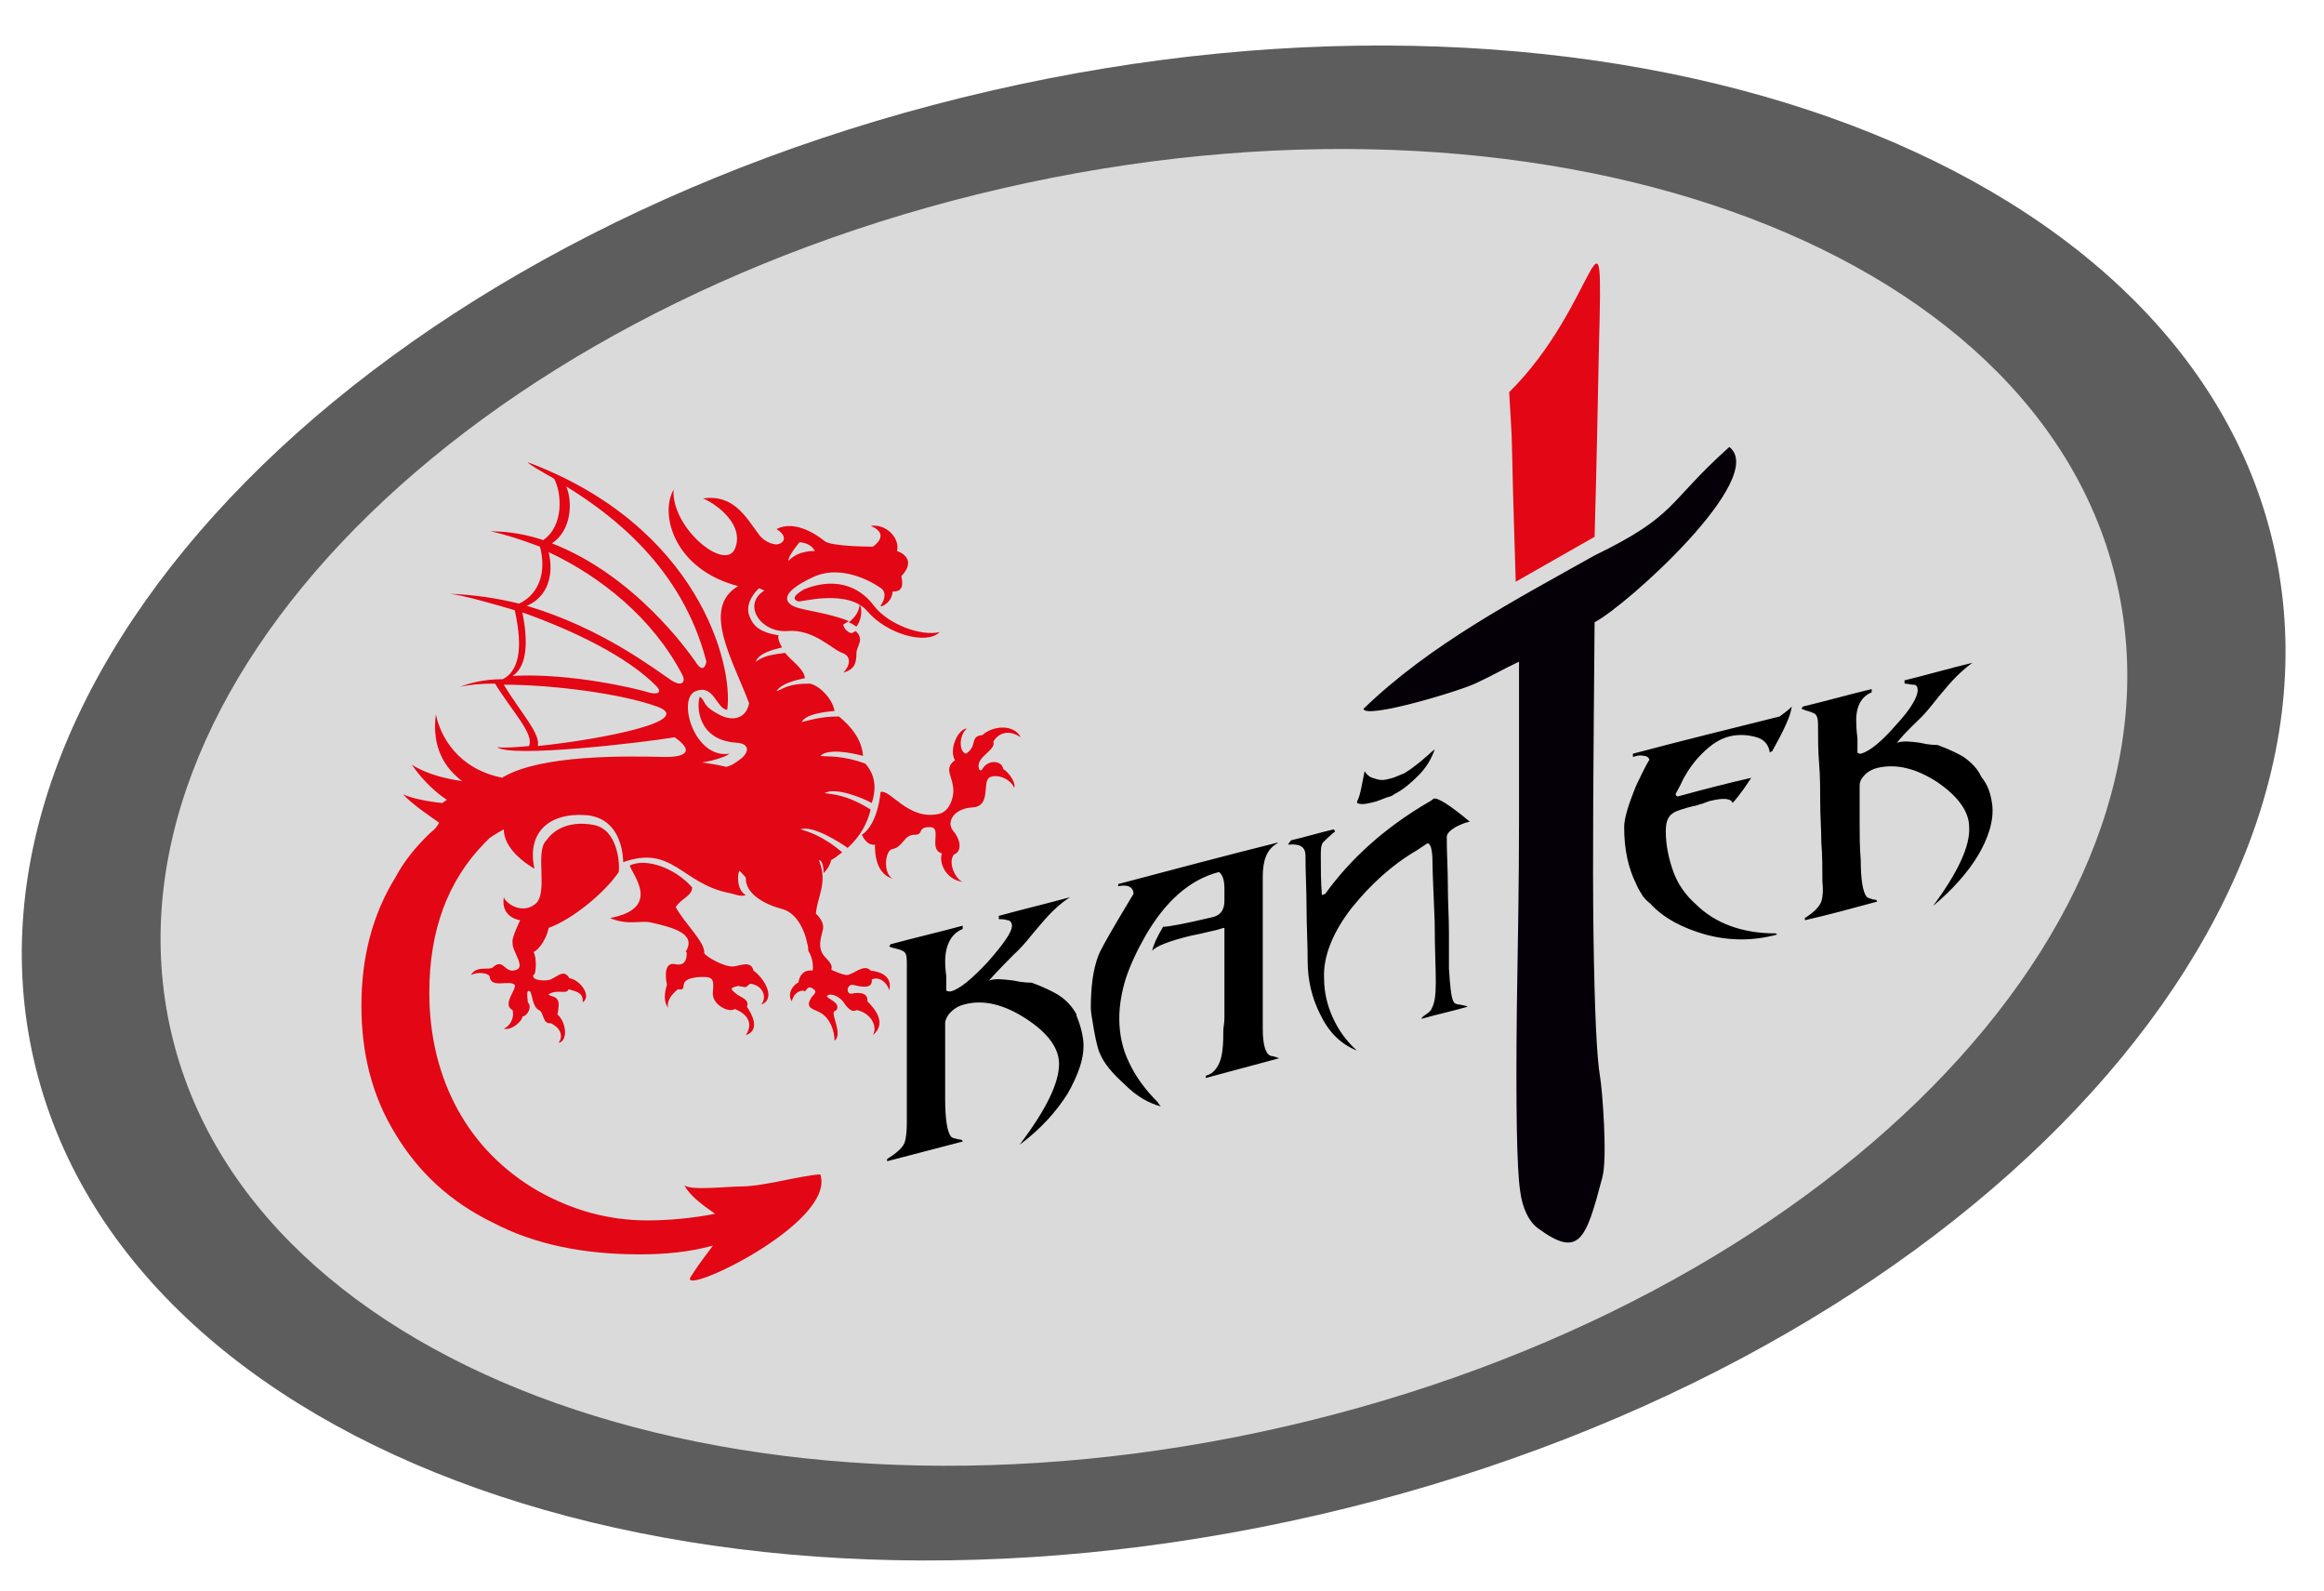 <?xml version="1.0" encoding="UTF-8"?> <!-- Generator: Adobe Illustrator 25.3.0, SVG Export Plug-In . SVG Version: 6.00 Build 0) --> <svg xmlns="http://www.w3.org/2000/svg" xmlns:xlink="http://www.w3.org/1999/xlink" id="Слой_1" x="0px" y="0px" viewBox="0 0 212.2 145.2" style="enable-background:new 0 0 212.2 145.2;" xml:space="preserve"> <style type="text/css"> .st0{fill-rule:evenodd;clip-rule:evenodd;fill:#DADADA;stroke:#000000;stroke-width:2.835;stroke-miterlimit:22.926;} .st1{fill-rule:evenodd;clip-rule:evenodd;fill:#E30614;} .st2{fill-rule:evenodd;clip-rule:evenodd;fill:#5C5D5C;} .st3{fill:#E30614;} .st4{fill:#050008;} </style> <g> <path class="st0" d="M95.6,12.6c55.1-11.4,104.1,6.6,109.4,40.1s-34.9,70-90,81.4C60,145.5,11,127.5,5.6,94 C0.2,60.4,40.5,24,95.6,12.6L95.6,12.6z"></path> <path d="M98.9,94.9c0.2,1.6-0.5,3.3-1.4,4.9c-1,1.6-2.4,3.2-4.4,4.7c2.4-3.2,3.6-5.6,3.6-7.4c0-1.4-1-2.8-3-4.1 c-2-1.3-3.9-1.8-5.7-1.3c-0.4,0.1-0.8,0.3-1.2,0.7c-0.3,0.3-0.5,0.7-0.5,1c0,1.2,0,2.3,0,3.5s0,2.3,0,3.4c0,1.9,0.2,3,0.5,3.4 c0.1,0.2,0.4,0.2,0.7,0.3c0.3,0,0.4,0.1,0.4,0.2c-2.3,0.6-4.6,1.2-6.9,1.8c0-0.1,0-0.1,0-0.2c0.8-0.5,1.4-1,1.6-1.5 c0.1-0.3,0.2-0.9,0.2-1.8c0-1.2,0-2.4,0-3.7c0-1.2,0-2.4,0-3.7c0-1.2,0-2.4,0-3.6s0-2.4,0-3.7c0-0.6-0.1-0.9-0.4-1 c-0.3-0.2-0.8-0.2-1.2-0.4c0-0.1,0.1-0.1,0.1-0.2c2.2-0.6,4.4-1.1,6.6-1.7c0,0.1,0,0.2,0,0.3c-1,0.4-1.6,1.4-1.6,3 c0,0.1,0,0.5,0.1,1.3c0,0.6,0,1,0,1.3c0.1,0.1,0.2,0.1,0.4,0.1c0.8-0.2,1.9-1.1,3.4-2.7c1.4-1.6,2.2-2.7,2.2-3.3 c0-0.3-0.2-0.5-0.4-0.5c-0.3-0.1-0.6-0.1-0.8-0.1c0-0.1,0-0.2,0-0.3c2.2-0.6,4.3-1.1,6.5-1.7c-0.8,0.5-1.7,1.3-2.7,2.5 c-0.8,0.9-1.5,1.9-2.4,2.7c-0.5,0.5-1.3,1.3-2.3,2.4c0.6-0.2,1.3-0.1,2.2,0c0.9,0.2,1.5,0.2,1.7,0.2c1.1,0.4,1.9,0.8,2.4,1.1 c0.8,0.5,1.3,1.1,1.7,1.8C98.2,92.7,98.7,93.4,98.9,94.9L98.9,94.9z M116.7,76.9c0,0-0.1,0.1-0.1,0.1c-0.9,0.5-1.3,1.5-1.3,3 c0,1.2,0,2.3,0,3.5s0,2.3,0,3.4c0,1.2,0,2.3,0,3.5s0,2.3,0,3.5c0,1.6,0.3,2.4,0.8,2.5c0.2,0,0.4,0.1,0.7,0.2 c-2.2,0.6-4.5,1.2-6.7,1.8c0-0.1,0-0.1,0-0.2c0.3-0.1,0.5-0.2,0.6-0.3c0.5-0.4,0.8-1.1,0.9-1.9c0.1-0.7,0.1-1.4,0.1-2 c0-0.2,0.1-0.6,0.1-1.1c0-1.4,0-2.7,0-4.1s0-2.7,0-4.1c-0.2,0-0.6,0.2-1.2,0.3c-0.8,0.2-1.3,0.3-1.8,0.4c-2.1,0.5-3.3,1-3.6,1.4 c0.1-0.5,0.4-1.2,1-2.2c0.5,0,2.1-0.3,4.6-0.9c0.7-0.2,1-0.7,1-1.5c0-0.2,0-0.3,0-0.6c0-0.2,0-0.4,0-0.5c0-0.8-0.2-1.3-0.5-1.5 c-2.7,0.7-4.9,2.7-6.7,5.8c-0.8,1.4-1.4,2.7-1.8,3.9c-0.4,1.3-0.6,2.5-0.6,3.7c0,1.4,0.3,2.8,0.9,4c0.6,1.3,1.5,2.5,2.6,3.6 c0,0,0.1,0.2,0.3,0.4c-1.1-0.3-2.2-0.9-3.3-2c-1.1-1-1.9-1.9-2.3-2.9c-0.1-0.2-0.3-0.9-0.5-2c-0.2-1.1-0.3-1.8-0.3-2.1 c0-1.9,0.2-3.5,0.7-4.8c0.1-0.3,0.7-1.4,1.7-3.1c1-1.7,1.5-2.5,1.5-2.5c0-0.6-0.5-0.9-1.4-0.7c0-0.1,0-0.1,0-0.2 C107,79.4,111.9,78.1,116.7,76.9L116.7,76.9z M123.9,73.2c0.2-0.4,0.3-0.8,0.4-1.3c0.1-0.5,0.2-1,0.3-1.5c0.2,0.3,0.4,0.5,0.7,0.6 c0.3,0.1,0.6,0.2,0.9,0.2c0.3,0,0.6-0.1,1-0.2c0.3-0.1,0.7-0.3,1-0.4c0.5-0.3,0.9-0.6,1.4-1s0.9-0.8,1.4-1.2 c-0.3,0.9-0.8,1.7-1.5,2.4c-0.7,0.7-1.4,1.3-2.2,1.7c-0.1,0.1-0.3,0.2-0.7,0.3c-0.3,0.1-0.7,0.3-1.1,0.4c-0.4,0.1-0.8,0.2-1.1,0.2 C124,73.4,123.9,73.3,123.9,73.2L123.9,73.2z M117.9,76.7c1.3-0.3,2.6-0.7,3.9-1c0,0.1,0.1,0.1,0.1,0.2c-0.5,0.4-0.9,0.8-1.1,1 c-0.2,0.3-0.2,0.7-0.2,1.2c0,1.2,0,2.4,0.1,3.6c0.1,0,0.2-0.1,0.3-0.1c2.3-3.2,5.4-6,9.3-8.3c0.4-0.2,0.6-0.4,0.6-0.4 c0.4-0.1,1.5,0.6,3.3,2.1c-0.5,0.1-0.9,0.3-1.3,0.5c-0.5,0.3-0.8,0.6-0.8,0.9c0,1.5,0.1,2.9,0.1,4.4s0.1,2.9,0.1,4.4 c0,1.1,0,2.2,0,3.2c0.1,1.6,0.2,2.6,0.4,3c0.1,0.2,0.3,0.3,0.6,0.3c0.4,0.1,0.6,0.1,0.7,0.2c-1.4,0.4-2.8,0.7-4.2,1.1 c0-0.1,0.1-0.2,0.4-0.4c0.3-0.2,0.5-0.4,0.5-0.5c0.3-0.5,0.4-1.3,0.4-2.4c0-1.4-0.1-3.2-0.1-5.5c-0.1-2.7-0.2-4.5-0.2-5.4 c0-1.3-0.2-1.9-0.5-1.8c0,0-0.3,0.2-0.9,0.6c-2.4,1.4-4.3,3.2-6,5.3c-1.7,2.2-2.6,4.4-2.5,6.4c0,1.3,0.3,2.5,0.8,3.6s1.2,2.1,2.2,3 c-1.5-0.6-2.6-1.7-3.4-3.4c-0.7-1.4-1.1-3-1.1-4.8c0-1.6-0.1-3.2-0.1-4.8c0-1.6-0.1-3.2-0.1-4.8c0-0.8-0.5-1.1-1.6-1 C117.8,76.8,117.8,76.8,117.9,76.7L117.9,76.7z M163.6,64.5c-0.1,0.9-0.8,2.3-1.8,4.1c-0.1,0-0.1,0-0.2,0.1 c-0.1-0.7-0.5-1.2-1.2-1.4s-1.5-0.3-2.4-0.1c-0.9,0.2-1.7,0.7-2.6,1.6c-0.7,0.7-1.2,1.4-1.7,2.3c-0.4,0.9-0.7,1.3-0.7,1.4 c0,0.1,0.1,0.2,0.2,0.2c2.2-0.6,4.5-1.2,6.7-1.7c-0.4,0.6-0.9,1.4-1.7,2.3c-0.1-0.4-0.8-0.5-2-0.2c-0.1,0-0.3,0.1-0.6,0.2 c-0.2,0.1-0.4,0.1-0.6,0.2c-1.4,0.3-2.1,0.6-2.2,0.7c-0.5,0.3-0.7,0.8-0.7,1.7c0,1.3,0.3,2.6,0.7,3.7c0.4,1.1,1.1,2.1,2,2.9 c1.8,1.8,4.3,2.7,7.3,2.7c0.1,0,0.1,0.1,0.2,0.1c-2.2,0.6-4.4,0.6-6.6,0c-2.1-0.6-3.8-1.5-5-2.8c-0.1-0.1-0.4-0.3-0.7-0.7 c-0.1-0.2-0.4-0.6-0.6-1.1c-0.7-1.4-1.1-3.1-1.1-5.2c0-0.8,0.4-2.1,1.1-3.8c0.8-1.7,1.2-2.4,1.2-2.3c0-0.2-0.2-0.4-0.5-0.4 c-0.4-0.1-0.7,0-1,0.1c0-0.1,0-0.2,0-0.3c4.5-1.2,9-2.3,13.4-3.4C162.9,65.1,163.2,64.9,163.6,64.5L163.6,64.5z M181.9,73.4 c0.2,1.5-0.4,3.2-1.3,4.7c-0.9,1.5-2.3,3.1-4.1,4.6c2.3-3.1,3.4-5.5,3.3-7.2c0-1.4-1-2.8-2.9-4.1c-2-1.3-3.8-1.7-5.5-1.3 c-0.4,0.1-0.8,0.3-1.1,0.6c-0.3,0.3-0.5,0.6-0.5,1c0,1.1,0,2.2,0,3.4c0,1.1,0,2.2,0.1,3.4c0,1.8,0.2,2.9,0.5,3.3 c0.1,0.2,0.4,0.2,0.6,0.3c0.3,0,0.4,0.1,0.4,0.2c-2.2,0.6-4.4,1.2-6.6,1.7c0-0.1,0-0.1,0-0.2c0.8-0.5,1.3-1,1.5-1.5 c0.1-0.3,0.2-0.9,0.1-1.8c0-1.2,0-2.4-0.1-3.6c0-1.2-0.1-2.4-0.1-3.6s0-2.4-0.1-3.6s-0.1-2.4-0.1-3.6c0-0.5-0.1-0.9-0.4-1 c-0.4-0.2-0.7-0.2-1.1-0.4c0-0.1,0.1-0.1,0.1-0.2c2.1-0.5,4.2-1.1,6.3-1.6c0,0.1,0,0.2,0,0.3c-1,0.4-1.5,1.4-1.4,2.9 c0,0.1,0,0.5,0.1,1.3c0,0.5,0,1,0,1.3c0.1,0.1,0.2,0.1,0.3,0.1c0.8-0.2,1.9-1.1,3.2-2.6c1.4-1.5,2-2.6,2-3.2c0-0.3-0.1-0.5-0.4-0.5 c-0.3,0-0.5-0.1-0.8-0.1c0-0.1,0-0.2,0-0.3c2.1-0.5,4.1-1.1,6.2-1.6c-0.7,0.5-1.6,1.3-2.5,2.4c-0.8,0.9-1.4,1.8-2.2,2.6 c-0.5,0.5-1.3,1.2-2.2,2.3c0.6-0.2,1.3-0.1,2.1,0c0.8,0.2,1.4,0.2,1.6,0.2c1.1,0.4,1.9,0.8,2.4,1.1c0.7,0.5,1.3,1.1,1.6,1.8 C181.2,71.3,181.7,71.9,181.9,73.4L181.9,73.4z"></path> <path class="st1" d="M67.1,88.2c0.6-0.1,1.5-0.5,1.7,0.4c1,0.7,2.1,2.6,0.7,3.1c0.6-0.7,0.1-1.8-1-1.9c-0.5,0.3-0.1,0.4-1.1,0.2 c-1,0.2-0.5,0.4-0.2,0.7c0.3,0.3,1.3,0.5,1,1.2c0.4,0.6,1.3,2.1-0.1,2.6c0.4-0.6,0.7-1.7-1-2.4c-0.5,0.4-2.2-0.4-2-1.6 c0.1-1.2,0-1.4-1.4-1.3c-2.1,0.2-0.7,1.3-1.8,1.1c-0.9,0.7-1,1.4-0.9,1.7c-0.6-0.8-0.1-2.1-0.1-2.1s-0.5-2.1,0.7-1.9 c1.2,0.3,1.1-0.9,1.1-1.1h-0.1c1-1.6-0.9-2.2-3.2-2.7c-0.9-0.2-2.1,0.3-3.7-0.4c4.8-0.9,2-4,1.8-4.8c1.5-0.7,4.1,0.2,5.7,2 c0,0.8-1,1-1.5,1.8c0.8,1.5,2.7,3.2,2.6,4.2C64.4,87.3,66.3,88.4,67.1,88.2L67.1,88.2z M74.9,107.2c-1.8,0.1-5.2,1.1-7.2,1.1 c-1.3,0-4.6,0.4-5.2-0.1c0.5,1,1.8,1.9,2.8,2.6c-2.1,0.4-4.2,0.6-6.2,0.6c-3.5,0-6.8-0.9-10-2.7c-3.1-1.8-5.6-4.3-7.3-7.4 c-1.7-3.1-2.6-6.7-2.6-10.7c0-5.7,1.7-10.2,5-13.6c0.2-0.2,0.3-0.3,0.5-0.5c0.4-0.3,0.8-0.5,1.3-0.8c0,1.1,0.8,2.4,2.8,3.6 c-0.7-3.2,1.2-5.1,4.6-4.9c3.6,0.2,3.5,4.3,3.5,4.3c4.5-1.6,5.3,1.9,9.6,2.8c0.6,0.1,1.1,0.4,1.6,0.2c-0.8-0.4-0.8-1.8-0.6-2.2 c0.1,0,0.3,0.3,0.6,0.6c-0.1,1.5,1.8,2.5,3.4,2.9c1.3,0.4,2,2,2.2,3.1c0.1,0.3,0.1,0.5,0.1,0.7c0.3,0.4,0.5,1.2,0.4,1.8 c-0.8-0.1-1.2,0.4-1.3,1.1c-0.4,0.1-1.1,1-0.6,1.7c0.2-0.9,1-1.1,1.2-0.9c0.2-0.2,0.3-0.6,0.8-0.2c0.4,0.3-0.1,0.5-0.3,0.9 c-0.5,0.9,0.4,0.9,1,1.3c0.8,0.5,1.2,1.6,1.2,2.5c0.8-0.6-0.4-2.5,0-2.7c0.3-0.1,0.3-0.4,0.2-0.6c-0.3-0.5-1.3-0.7-0.7-0.9 c0.5-0.1,1.2,0.4,1.4,0.8c0.2,0.3,0.7,0.9,1.1,0.6c1.2,0.2,2,1.4,1.5,2.3c1.3-1.1,0.2-2.4-0.5-3.1c0.1-0.9-1-0.8-1.4-0.7 c-0.6,0.1-0.5-0.9,0.1-0.8c0.8,0.2,1.8,0.4,1.7-0.5c0.7-0.3,1.4,0.3,1.6,1c0.3-1.3-0.8-1.7-1.7-1.8c-0.6-0.7-1.6,0.4-2.2,0.4 c-0.3,0-1.3-0.4-1.4-0.5c0.2-0.5-0.4-0.9-0.7-1.3c-0.5-0.7-0.3-1.4-0.1-2.2c0.2-0.6-0.1-1.1-0.6-1.6c0.1-1.5,1.1-2.8,0.3-4.8 c0-0.1,0-0.1,0-0.1c0.1,0,0.4,0.2,0.4,1.2c0.4-0.4,0.6-0.8,0.7-1.2c0.4-0.2,0.7-0.5,1-0.7c-1.9-1.6-3.2-1.9-3.8-2.1 c1.1-0.4,3.6,1.2,4.3,1.7c1.2-1.1,1.8-2.3,2.1-3.5c-2.2-1.4-3.6-1.4-4.2-1.5c1-0.6,3.6,0.5,4.3,0.9c0.4-1.2,0.4-2.5-0.6-3.6 c-2.2-0.8-3.5-0.6-4.1-0.7c0.7-0.7,2.8-0.3,3.9,0c-0.1-1.5-1.1-2.7-2.2-3.6c-1.8,0-2.8,0.4-3.4,0.5c0.4-0.7,1.9-0.9,3-1 c-0.2-1.2-1.5-2.4-2.3-2.5c-2,0-2.4,0.5-3,0.7c0.4-0.7,1.7-1,2.6-1.2c-0.1-0.9-1.4-1.7-1.8-2.3c-1.9,0.2-2.2,0.5-2.7,0.8 c0.3-0.8,1.6-1.1,2.4-1.3c-0.5-0.9-0.3-1.1-0.3-1.1c-1.8-0.3-2.3-0.9-2.6-1.6c-0.7-1.4,0.8-2.7,0.8-2.7l0.5,0.2 c-2.1,1.3-0.3,3.9,2.1,3.7c2.4-0.2,4.1,1.7,5,2c0.9,0.3,0.7,1.2,0.1,1.8c1-0.3,1.2-0.8,1.2-1.8c0-0.3,0.2-0.6,0.3-1 c0.1-0.4-0.1-0.8-0.4-1c-0.1,0.1-0.3,0.2-0.4,0.2C77,57.5,77,57,77,57s0.2-0.1,0.5-0.3c-1.6-0.7-4.2-1-4.9-1.3 c-1-0.4-1.4-1.3,1.6-2.7c2.9-1.4,6.1,0.9,6.1,0.9c0.6,0.3,0.6,1,0.1,1.7c0,0,0,0.1,0.2,0c0.7-0.3,0.9-1,0.9-1.3 c0.5,0,1.1-0.1,0.8-1.4c1.6-1.7-0.4-2.3-0.4-2.3c0.3-1.1-0.9-2.5-2.4-2.3c1.9,0.8,0.2,1.9,0.2,1.9s-3.8,0-4.4-0.5s-2.7-2-4.4-1.1 c1,0.6,0.8,1.3,0,1.4c0,0-0.9,0-1.6-0.9c-1.2-1.6-2.3-3.7-5.1-3.3c1.4,0.6,3.8,2.5,2.9,4.6c-0.9,2.1-5.8-1.9-5.6-5.4 c-1.3,2.3,0.1,7.3,5.9,8.8c-3.4,2-0.5,6.7,1,10.7c-0.3,1.5-1.6,1.6-2.6,1.1c-1.8-0.9-1.3-1.3-1.9-1.7c-0.3,0.7-0.3,4,3.4,4.2 c1.2,0.1,1.1,0.9,0.3,1.5c-0.4,0.3-0.8,0.6-1.3,0.7c-0.8-0.2-1.5-0.3-2.2-0.4c1.3-0.2,2.3-0.6,2.5-0.8c-3.2,0.5-4.8-5-3.1-5.7 c1.7-0.7,1.9,1.6,2.9,1.7c0.6-4.2-2.7-16.8-18.2-22.6c0.1,0.2,1,0.7,2.4,1.5c0.7,1.3,0.9,4.3-1,5.6c-1.5-0.5-3.1-0.8-4.8-0.8 c1.4,0.3,2.9,0.8,4.5,1.4c0.6,2.2,0,4.3-1.9,5.2c-2-0.5-4.1-0.8-6.3-0.9c1.4,0.2,3.5,0.8,5.9,1.5c0.6,2.7,0.7,5.4-1.1,6.3 C44.3,62,43,62.3,42,62.7c0.8-0.2,1.9-0.3,3.2-0.3c1.6,2.6,3.6,4.6,3.1,5.7c-1.2,0.1-2.2,0.2-2.9,0.1c1.2,1,13.2-0.4,16.2-0.9 c2,1.4,0.7,1.8-0.8,1.8c-3.8-0.1-11.3-0.2-14.8,1.8c0,0-0.1,0-0.1,0.1c-4.1-0.8-5.7-3.8-6.1-5.8c-0.4,3,0.8,4.9,2.4,6.1 c-1.4-0.2-3.2-0.6-4.6-1.5c1.1,1.6,2.4,2.7,3.2,3.2c-0.1,0.1-0.3,0.2-0.4,0.3c-1.1-0.1-2.8-0.4-3.6-0.8c0.8,0.9,2.6,2.1,3.3,2.6 c-0.4,0.7-0.6,0.7-1,1.1c-1.2,1.2-2.2,2.4-3,3.9c-2.1,3.4-3.1,7.3-3.1,11.7s1,8.3,3.1,11.7c2.1,3.5,5,6.2,8.9,8.1 c3.8,2,8.3,2.9,13.4,2.9c2.3,0,4.5-0.2,6.7-0.8c-0.6,0.8-1.3,1.7-2,2.8C61.6,118.6,76.4,111.7,74.9,107.2L74.9,107.2z M73,49.5 c0,0,1,0,1.4,0.8c0,0-1.5-0.1-2.4,0.9C71.9,50.8,73,49.5,73,49.5L73,49.5z M78.5,55.2c0.3,0.5,0.1,1.5-0.3,2 c-0.2-0.1-0.4-0.3-0.7-0.4C77.9,56.5,78.4,56,78.5,55.2L78.5,55.2z M48.9,82.5c-1.2,1-2.7,0-2.9-0.6c-0.3,1.9,1.5,2.1,1.5,2.1 s-0.8,1.6-0.7,2c-0.1,0.9,1.5,2.5,0,2.6c-0.8,0-0.9-1.1-1.8-0.3c-0.3,0.3-1.5-0.2-2,0.7c0.6-0.3,1.5-0.2,1.7,0.1 c0.1,1.2,1.8,0.3,2.3,0.8c0.2,0.4-1.2,1.8-0.2,2.3c0.2,0.8-0.3,1.5-0.8,1.7c0.7,0.2,1.7-0.7,1.7-1.1c0.5-0.1,0.9-0.9,0.5-1.3 c-0.1-0.8-0.1-1.2,0.2-1c0.2,0.2,0.2,1.4,0.8,1.7c0.5,0.2,0.3,1.3,1.1,1.2c0.8,0.4,1.2,1.1,0.7,1.8c0.9-0.2,0.7-1.9-0.1-2.6 c0.2-1.1,0.2-1.5-0.6-1.7c-0.3-0.1-0.2-0.2-0.1-0.2c0.8-0.4,1.6,0.1,1.7-0.4c0.7,0.2,1.4,0.3,1.3,1.2c0.9-0.6-0.3-2.1-1.2-2.2 c-0.5-0.8-0.9-0.3-1.7,0.1c-0.5,0.2-1.8,0.1-1.6-0.4c0.3,0,0.3-1.8,0-2.1c0.2,0,1.1-0.8,1.4-2.2c2.2-0.8,5.1-3.2,6.4-5.1 c0.1-0.8-0.1-3.9-2.3-4.3c-1-0.2-3.1-0.3-4.3,1.4C48.8,77.7,50.1,81.5,48.9,82.5L48.9,82.5L48.9,82.5z M64.5,60.4c0,0-0.2,1.3-1,0 c-0.7-1-5.6-7.9-13.1-10.8c1.8-1.2,1.9-3.8,1.3-5.2C55.9,47,62.3,51.8,64.5,60.4L64.5,60.4L64.5,60.4z M50.1,50.4 c4.7,2.2,9.5,6,12.2,11.2c0.3,0.5,0.1,1.2-1,0.5c-1.5-1-6.4-4.8-13.2-6.8C50,54.5,50.6,52.5,50.1,50.4L50.1,50.4L50.1,50.4z M47.7,55.9c4.5,1.6,9.6,4,12.3,6.8c0.5,0.6-0.1,0.7-0.8,0.5c-0.9-0.3-7.1-1.8-12.4-1.5C48.2,60.8,48.2,58.4,47.7,55.9L47.7,55.9z M60,64.5c3.6,1.3-5.1,3-10.9,3.6c0.3-1.1-1.6-3.1-3.1-5.6C50.4,62.5,56.7,63.3,60,64.5L60,64.5L60,64.5z M79.2,55.8 c-1.8-2.1-6.2-0.8-6.3-0.9c-0.9-0.3,0.2-0.9,0.5-1.1c2.7-1.1,5-0.4,6.4,1.5c1.3,1.7,4.3,2.8,6,2.4C84.6,58.9,81,57.9,79.2,55.8 L79.2,55.8z M81.5,77.5c1-0.2,1-1.3,2-1.3c0.9,0,0.2-0.7,1.4-0.7c1.2,0-0.2,2,1.1,2.4c-0.3,0.9,0.4,2.4,1.9,2.6 c-0.6-0.2-1.4-1.7-0.8-2.5c0.8-0.3,0.6-1.4-0.1-2.2c-0.6-0.8,0.1-2,1.8-2.1s0.9-2.2,1.5-2.7c0.6-0.4,1.9,0,2.3,0.9 c0.2-0.5-0.6-1.5-1-1.7c-0.1-0.8-1.4-0.9-1.9,0c-0.1,0.2-0.3,0.1-0.3,0c-0.4-1.1,1.6-1.7,1.3-2.5c0.4-0.7,1.3-1.2,2.5-0.4 c-0.6-1.2-2.5-1.1-3.5-0.2c-1.2,0.1-0.4,1-1.5,1.7c-0.7-0.2-0.6-1.8,0.1-2.3c-0.8,0-1.7,1.9-1.1,2.9c-1,0.7-0.3,1.4-0.2,2.3 c0.2,0.8-0.2,2.4-1.3,2.6c-2.8,0.6-4.4-2.3-5.3-2c0,0-0.2,2.9-1.7,3.9c0.5,1.1,1.2,0.9,1.2,0.9s-0.2,2.6,1.6,3.1 C80.6,79.7,80.8,77.6,81.5,77.5L81.5,77.5z"></path> <path class="st2" d="M90.4,8.3C33.9,21.3-5.2,60.9,3.1,96.8s60.7,54.5,117.2,41.5s95.5-52.6,87.3-88.5S146.8-4.7,90.4,8.3L90.4,8.3 z M91.5,17.2c-49.1,11.3-83,45.7-75.9,76.9s52.8,47.4,101.8,36.1c49.1-11.3,83-45.7,75.9-76.9C186.2,22.1,140.6,5.9,91.5,17.2 L91.5,17.2z"></path> <path class="st3" d="M138.4,53.1c0,0-0.3-9.5-0.3-10.4c-0.1-3.9,0-1.7-0.3-6.9c8.1-8,8.6-19.5,8.2-4.3c-0.1,4.7-0.2,10.5-0.4,17.5 L138.4,53.1L138.4,53.1z"></path> <path class="st4" d="M140.4,112.1c-0.8-0.6-1.4-1.8-1.6-3.4c-0.3-2-0.4-7.5-0.3-16.6c0.1-6.2,0.2-11.9,0.2-17.2 c0-5.3,0-10.1,0-14.5c-1.3,0.6-2.5,1.3-3.8,1.9c-1.3,0.7-10.3,3.4-10.4,2.4c6.1-5.9,13.8-9.9,21.1-14v0c7.6-3.7,6.5-4.7,12.3-9.9 c3.6,2.8-9.4,14.5-12.3,16c-0.1,12.1-0.2,21.7-0.1,28.6c0.1,6.9,0.3,11.2,0.6,12.9c0.2,1.1,0.7,7.5,0.2,9.2 C144.8,113.2,144.2,114.9,140.4,112.1L140.4,112.1z"></path> </g> </svg> 